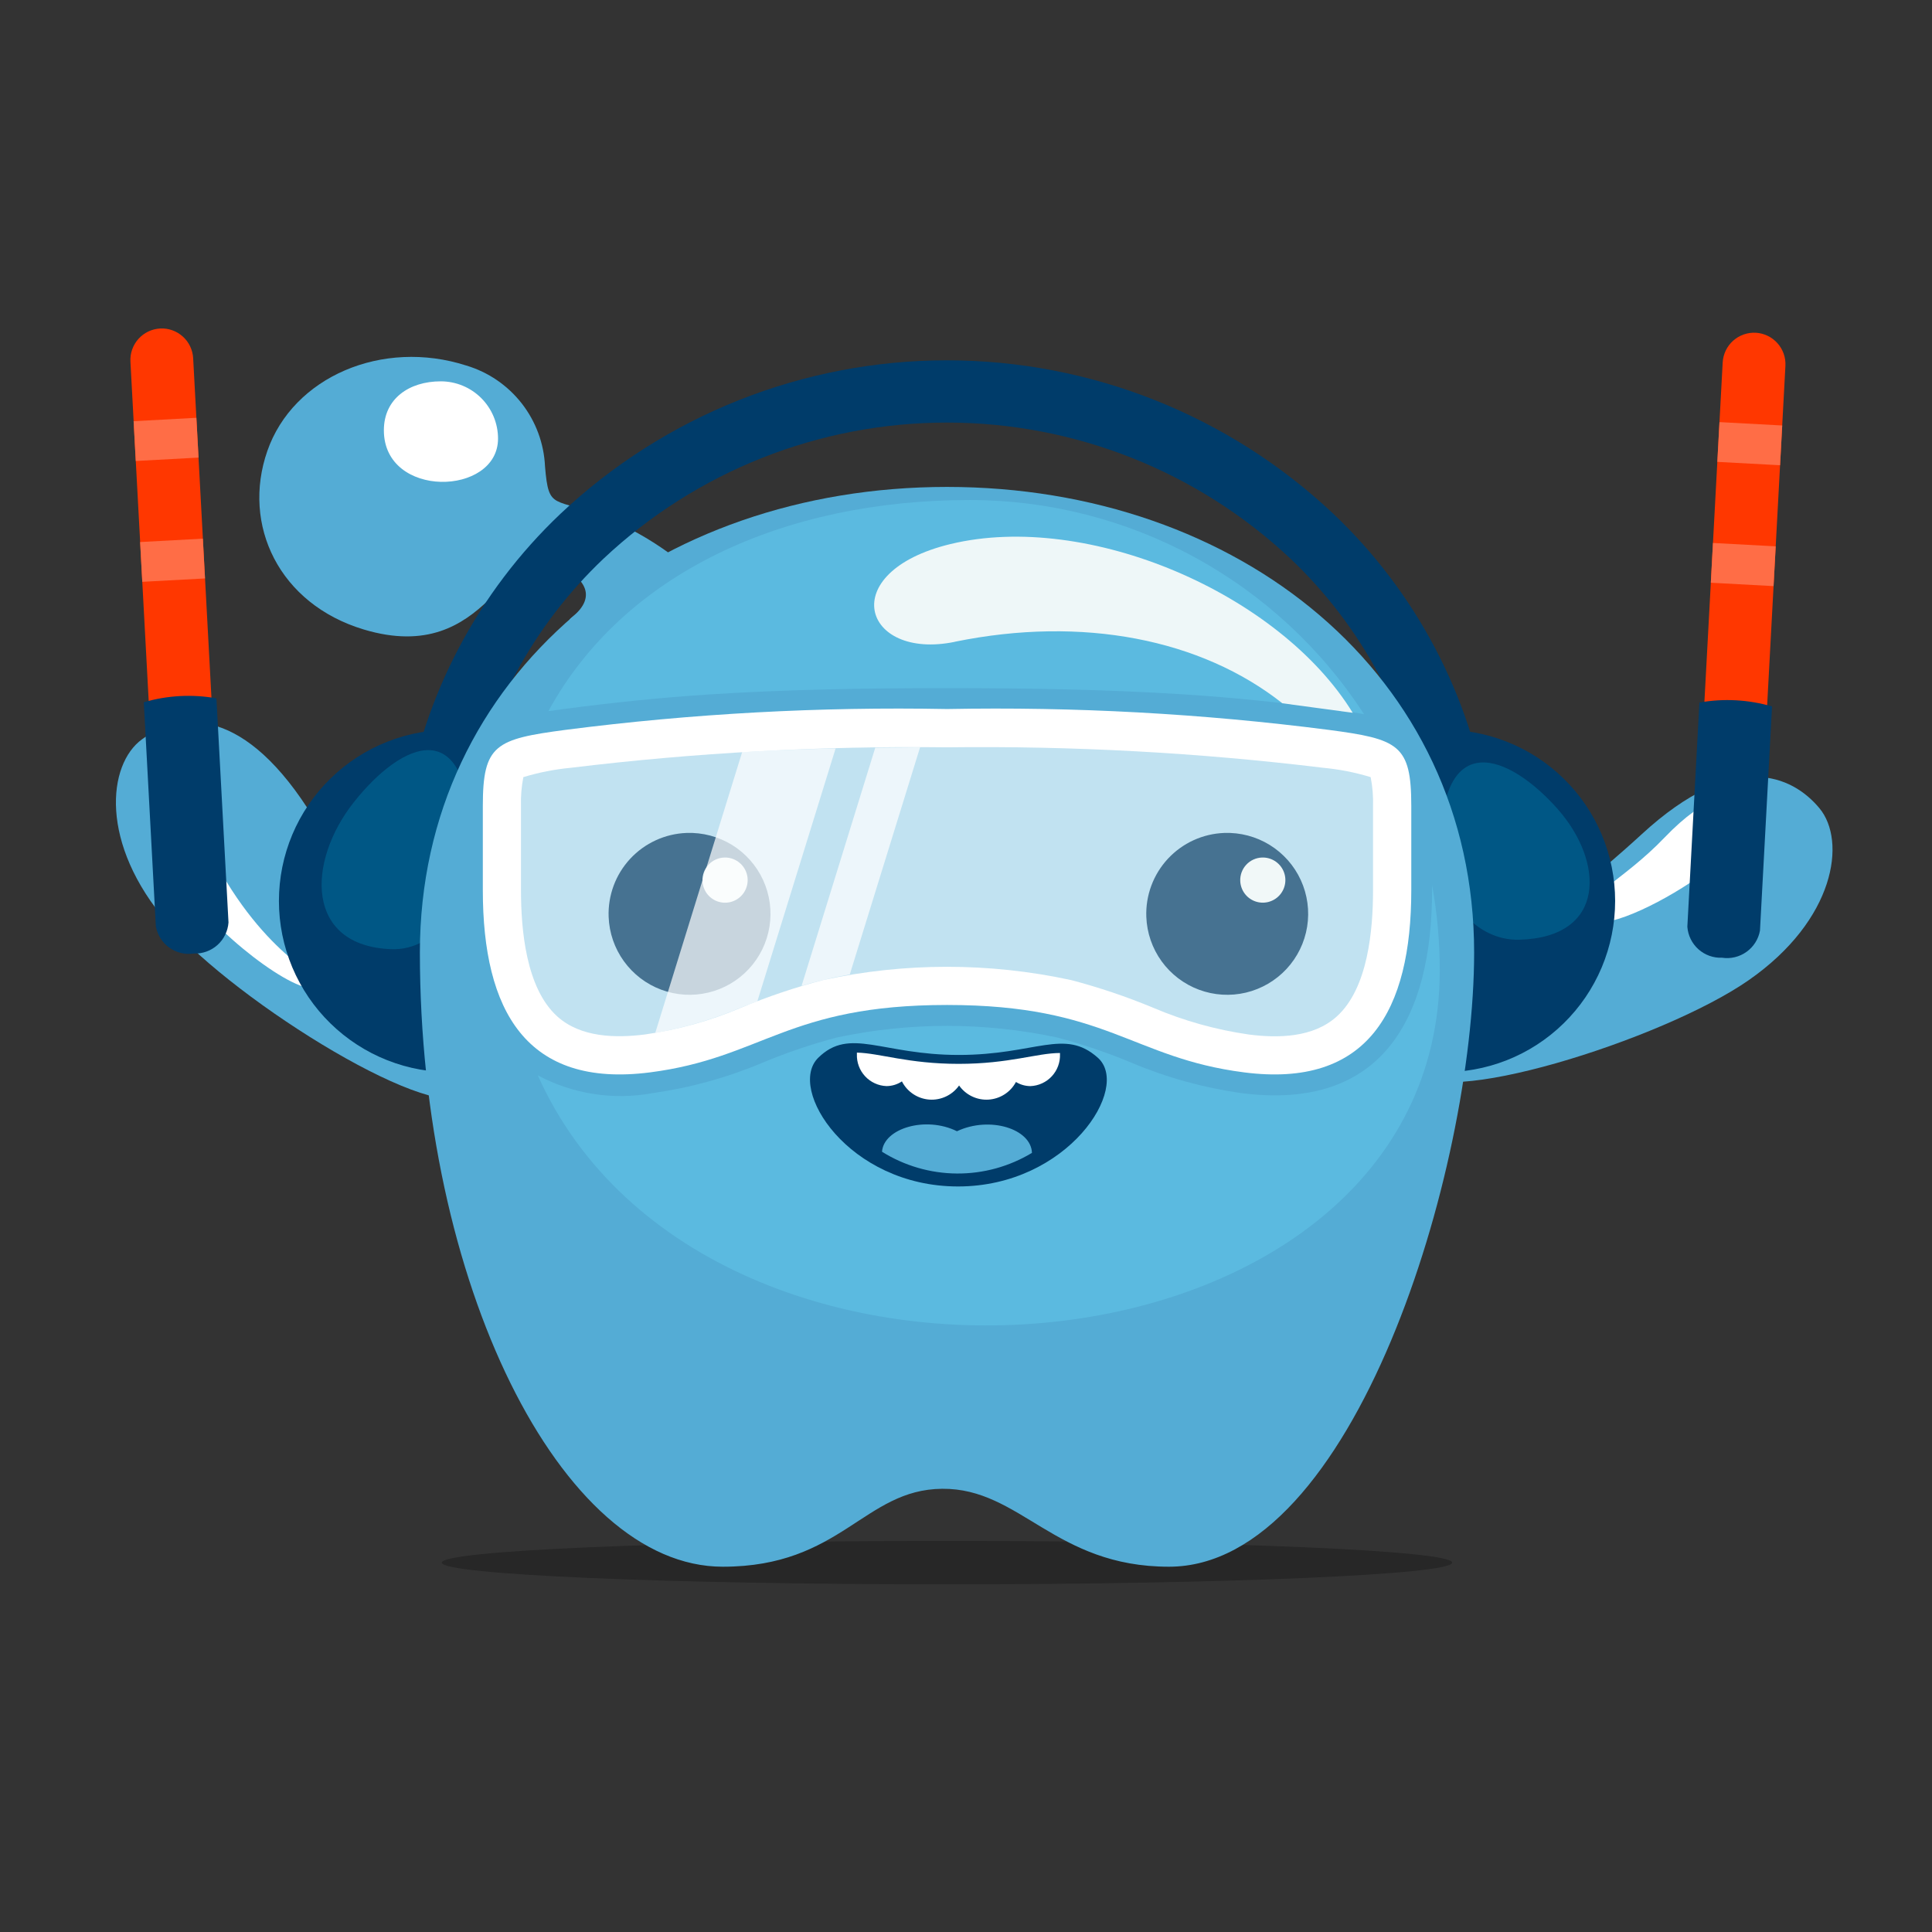 <svg width="100" height="100" viewBox="0 0 100 100" fill="none" xmlns="http://www.w3.org/2000/svg">
<rect x="0" y="0" width="100" height="100" fill="#333333" stroke="none"/>
<g clip-path="url(#clip0_802_221)">
<path d="M31.393 26.811C33.645 27.753 35.654 29.194 37.269 31.025L34.612 33.042C33.906 32.308 28.801 32.574 29.556 31.987C31.066 30.808 30.118 29.779 28.753 29.211C26.176 27.705 25.375 34.548 18.827 32.582C14.45 31.265 12.5 27.178 13.838 23.34C15.176 19.502 19.791 17.523 24.138 18.921C25.274 19.261 26.276 19.947 27.006 20.882C27.735 21.817 28.156 22.956 28.21 24.141C28.406 26.499 28.641 25.674 31.382 26.814" fill="#54ACD5"/>
<path d="M22.814 19.738C23.6 19.738 24.354 20.05 24.91 20.606C25.465 21.162 25.778 21.915 25.778 22.701C25.778 25.683 19.869 25.834 19.869 22.271C19.869 20.634 21.18 19.738 22.814 19.738" fill="white"/>
<path d="M24.311 56.561C25.784 54.688 19.482 47.315 15.923 41.842C12.364 36.369 9.13 36.973 7.349 38.267C5.568 39.56 5.124 43.658 8.686 47.786C12.249 51.915 22.837 58.435 24.311 56.561" fill="#54ACD5"/>
<path d="M9.35 41.928C9.597 41.751 9.775 41.493 9.853 41.2C9.931 40.906 9.905 40.595 9.779 40.318C9.742 40.184 9.675 40.06 9.585 39.955C9.494 39.849 9.381 39.765 9.254 39.708C9.127 39.652 8.989 39.623 8.85 39.626C8.711 39.629 8.574 39.662 8.45 39.724C8.203 39.901 8.025 40.158 7.947 40.452C7.868 40.745 7.895 41.057 8.021 41.333C8.058 41.467 8.124 41.591 8.215 41.697C8.306 41.802 8.419 41.886 8.546 41.943C8.673 42 8.811 42.028 8.95 42.025C9.089 42.023 9.226 41.989 9.35 41.928ZM16.394 51.104C17.306 50.672 14.334 50.168 11.44 45.162C10.41 43.376 10.158 42.39 9.25 42.617C8.861 42.711 7.968 43.253 9.456 45.727C10.944 48.2 15.383 51.584 16.394 51.105V51.104Z" fill="white"/>
<path d="M20.913 42.354H24.17L24.241 41.939C25.117 36.961 27.569 32.395 31.237 28.917C36.05 24.391 42.409 21.872 49.016 21.872C55.623 21.872 61.981 24.391 66.795 28.917C70.463 32.395 72.915 36.961 73.79 41.939L73.862 42.354H77.118L77.025 41.776C76.094 35.975 73.28 30.641 69.018 26.598C63.607 21.493 56.45 18.65 49.011 18.65C41.573 18.65 34.416 21.493 29.005 26.598C24.743 30.641 21.93 35.975 21 41.776L20.913 42.354Z" fill="#003C6A"/>
<path d="M73.206 55.351C72.243 53.17 80.177 47.592 84.983 43.172C89.788 38.752 92.769 40.143 94.175 41.835C95.58 43.527 94.993 47.611 90.518 50.73C86.043 53.85 74.169 57.537 73.206 55.356" fill="#54ACD5"/>
<path d="M82.128 47.434C81.761 46.514 83.984 45.621 86.154 43.354C88.325 41.087 89.922 40.801 90.288 41.722C90.654 42.642 89.62 44.27 87.493 45.681C85.366 47.092 82.497 48.355 82.131 47.434" fill="white"/>
<path d="M74.534 37.773C73.525 37.772 72.523 37.936 71.567 38.257V55.009C72.523 55.33 73.525 55.493 74.534 55.493C75.714 55.52 76.888 55.311 77.987 54.878C79.086 54.445 80.087 53.797 80.931 52.971C81.776 52.146 82.447 51.16 82.905 50.072C83.363 48.983 83.599 47.814 83.599 46.633C83.599 45.453 83.363 44.284 82.905 43.195C82.447 42.107 81.776 41.121 80.931 40.296C80.087 39.47 79.086 38.822 77.987 38.389C76.888 37.956 75.714 37.747 74.534 37.774V37.773ZM23.502 37.774C24.511 37.773 25.513 37.937 26.469 38.258V55.01C25.513 55.331 24.511 55.495 23.502 55.494C22.322 55.521 21.148 55.312 20.049 54.879C18.951 54.446 17.95 53.797 17.105 52.972C16.26 52.147 15.589 51.161 15.131 50.073C14.673 48.984 14.437 47.815 14.437 46.634C14.437 45.453 14.673 44.285 15.131 43.196C15.589 42.108 16.26 41.122 17.105 40.297C17.95 39.471 18.951 38.823 20.049 38.39C21.148 37.957 22.322 37.748 23.502 37.775V37.774Z" fill="#003C6A"/>
<path d="M74.557 43.907C74.557 46.521 76.392 48.708 78.654 48.64C83.148 48.507 83.049 44.614 80.62 41.869C78.129 39.06 74.56 37.594 74.56 43.908" fill="#005785"/>
<path d="M24.379 43.816C24.379 46.751 22.542 49.205 20.277 49.13C15.782 48.98 15.876 44.611 18.31 41.528C20.804 38.371 24.378 36.73 24.378 43.816" fill="#005785"/>
<path opacity="0.24" d="M49.016 79.757C63.459 79.757 75.166 80.259 75.166 80.881C75.166 81.503 63.461 82.005 49.016 82.005C34.571 82.005 22.867 81.503 22.867 80.881C22.867 80.259 34.571 79.757 49.016 79.757" fill="black"/>
<path d="M37.411 81.093C43.546 81.093 44.715 77.092 48.769 77.059C52.824 77.026 54.587 81.093 60.505 81.093C70.073 81.093 76.301 60.549 76.301 49.305C76.301 34.899 64.085 25.203 49.016 25.203C33.947 25.203 21.733 34.899 21.733 49.305C21.733 66.353 29.013 81.093 37.411 81.093Z" fill="#54ACD5"/>
<path d="M74.125 45.816C74.389 47.268 74.522 48.741 74.522 50.217C74.522 71.847 36.649 75.326 27.836 55.661C29.659 56.632 31.758 56.956 33.788 56.578C35.736 56.302 37.64 55.776 39.453 55.011C40.71 54.486 42.001 54.048 43.319 53.7C47.075 52.899 50.958 52.899 54.714 53.7C56.031 54.048 57.322 54.486 58.579 55.011C60.392 55.776 62.296 56.302 64.244 56.578C71.582 57.525 74.124 52.645 74.124 46.077L74.125 45.816ZM50.19 25.881C54.248 25.879 58.241 26.892 61.806 28.828C65.372 30.765 68.396 33.562 70.603 36.967C70.096 36.873 69.526 36.788 68.894 36.704C66.366 36.368 63.856 36.107 61.31 35.943C57.223 35.68 53.11 35.618 49.017 35.618C44.924 35.618 40.811 35.68 36.725 35.943C34.178 36.107 31.668 36.37 29.14 36.704C28.877 36.739 28.625 36.774 28.384 36.809C32.27 29.686 40.534 25.881 50.19 25.881Z" fill="#5BBAE0"/>
<path d="M49.417 33.222C44.664 34.196 43.186 29.612 49.197 28.16C56.306 26.444 66.23 30.723 70.016 36.894L66.374 36.401C62.175 33.084 56.044 31.864 49.417 33.218" fill="#EEF7F8"/>
<path d="M49.623 54.604C53.618 54.604 55.089 53.2 56.824 54.749C58.559 56.299 55.269 61.411 49.588 61.411C43.907 61.411 40.718 56.355 42.353 54.749C43.988 53.143 45.63 54.604 49.623 54.604" fill="#003C6A"/>
<path d="M53.414 59.672C52.242 60.381 50.896 60.751 49.525 60.741C48.155 60.731 46.815 60.341 45.653 59.614C45.74 58.403 47.908 57.749 49.532 58.553C51.236 57.75 53.378 58.433 53.414 59.676" fill="#54ACD5"/>
<path d="M49.621 55.065C52.237 55.065 53.677 54.503 54.865 54.503C54.865 54.523 54.865 54.543 54.865 54.564C54.873 54.773 54.84 54.981 54.767 55.178C54.695 55.374 54.584 55.554 54.442 55.707C54.3 55.861 54.129 55.985 53.939 56.072C53.749 56.16 53.544 56.209 53.335 56.217C53.07 56.216 52.811 56.142 52.586 56.003C52.446 56.264 52.243 56.485 51.994 56.644C51.745 56.804 51.459 56.898 51.164 56.916C50.869 56.934 50.575 56.877 50.308 56.748C50.041 56.62 49.812 56.426 49.642 56.185C49.47 56.429 49.238 56.624 48.968 56.752C48.698 56.88 48.4 56.936 48.102 56.915C47.804 56.893 47.517 56.795 47.269 56.63C47.02 56.465 46.818 56.238 46.683 55.972C46.446 56.131 46.168 56.215 45.883 56.216C45.674 56.208 45.469 56.159 45.279 56.071C45.089 55.984 44.918 55.86 44.776 55.706C44.634 55.553 44.523 55.373 44.451 55.177C44.378 54.98 44.345 54.772 44.353 54.563C44.353 54.537 44.353 54.51 44.353 54.483C45.536 54.509 47.008 55.065 49.623 55.065" fill="white"/>
<path d="M29.285 37.776C35.828 36.934 42.424 36.574 49.02 36.699C55.616 36.574 62.212 36.934 68.755 37.776C72.391 38.257 73.048 38.537 73.048 41.721V46.074C73.048 52.307 70.806 56.334 64.386 55.505C58.562 54.756 57.297 52.017 49.02 52.017C40.743 52.017 39.478 54.753 33.653 55.505C27.234 56.334 24.991 52.306 24.991 46.074V41.721C24.991 38.537 25.647 38.256 29.284 37.776" fill="white"/>
<path d="M27.089 40.221C26.992 40.714 26.951 41.216 26.966 41.719V46.072C26.966 48.108 27.221 51.148 28.848 52.613C30.06 53.704 31.87 53.737 33.396 53.542C35.096 53.299 36.757 52.837 38.338 52.166C39.724 51.589 41.148 51.109 42.599 50.728C46.83 49.812 51.207 49.812 55.438 50.728C56.89 51.109 58.314 51.589 59.7 52.166C61.279 52.838 62.94 53.302 64.638 53.546C66.165 53.743 67.976 53.708 69.186 52.617C70.814 51.152 71.068 48.111 71.068 46.076V41.723C71.084 41.22 71.042 40.718 70.945 40.224C70.146 39.981 69.325 39.819 68.493 39.741C62.032 38.955 55.526 38.601 49.017 38.681C42.509 38.601 36.002 38.955 29.541 39.741C28.71 39.819 27.888 39.981 27.09 40.224" fill="#C1E2F1"/>
<path d="M63.368 43.113C64.196 43.083 65.014 43.299 65.72 43.734C66.425 44.169 66.986 44.803 67.331 45.557C67.675 46.31 67.789 47.149 67.657 47.968C67.525 48.786 67.154 49.546 66.59 50.153C66.025 50.76 65.294 51.186 64.487 51.378C63.681 51.569 62.836 51.517 62.06 51.228C61.283 50.939 60.609 50.426 60.124 49.755C59.639 49.083 59.363 48.282 59.333 47.454C59.313 46.904 59.401 46.356 59.593 45.84C59.785 45.324 60.077 44.851 60.451 44.448C60.826 44.045 61.276 43.719 61.777 43.49C62.277 43.261 62.818 43.133 63.368 43.113" fill="#467291"/>
<path d="M65.318 44.386C65.549 44.377 65.778 44.437 65.974 44.558C66.171 44.679 66.328 44.856 66.424 45.066C66.521 45.276 66.553 45.51 66.516 45.738C66.48 45.966 66.376 46.178 66.219 46.348C66.062 46.517 65.858 46.636 65.633 46.69C65.408 46.744 65.173 46.729 64.956 46.649C64.739 46.569 64.551 46.426 64.416 46.239C64.28 46.051 64.203 45.828 64.195 45.597C64.183 45.288 64.295 44.986 64.505 44.759C64.716 44.532 65.008 44.397 65.318 44.386" fill="#F1F8F8"/>
<path d="M35.536 43.113C36.365 43.083 37.183 43.299 37.889 43.733C38.594 44.168 39.155 44.803 39.5 45.556C39.845 46.309 39.959 47.148 39.827 47.967C39.695 48.785 39.324 49.545 38.76 50.153C38.196 50.76 37.464 51.186 36.658 51.377C35.852 51.569 35.007 51.517 34.23 51.228C33.453 50.94 32.78 50.427 32.294 49.755C31.809 49.084 31.533 48.283 31.503 47.455C31.462 46.344 31.864 45.263 32.62 44.449C33.377 43.635 34.426 43.154 35.536 43.113" fill="#467291"/>
<path d="M37.484 44.386C37.715 44.377 37.944 44.437 38.141 44.558C38.338 44.679 38.495 44.856 38.592 45.066C38.688 45.276 38.721 45.51 38.684 45.739C38.648 45.967 38.544 46.18 38.387 46.349C38.229 46.519 38.025 46.638 37.8 46.692C37.575 46.746 37.339 46.731 37.122 46.651C36.905 46.57 36.717 46.427 36.581 46.24C36.446 46.052 36.369 45.828 36.36 45.597C36.349 45.288 36.461 44.986 36.671 44.759C36.882 44.532 37.174 44.397 37.484 44.386" fill="#EEF7F8"/>
<path opacity="0.7" d="M41.489 51.03C41.852 50.92 42.22 50.819 42.597 50.728C43.057 50.616 43.52 50.519 43.985 50.438L47.623 38.681C46.847 38.685 46.074 38.692 45.303 38.702L41.489 51.03ZM33.915 53.465C35.432 53.196 36.915 52.758 38.336 52.16C38.627 52.047 38.916 51.934 39.202 51.823L43.252 38.737C41.635 38.775 40.022 38.838 38.415 38.924L33.915 53.465Z" fill="white"/>
<path d="M8.287 17.002C8.717 16.98 9.139 17.129 9.459 17.417C9.78 17.705 9.974 18.108 9.998 18.538L11.555 47.441C11.578 47.872 11.429 48.294 11.141 48.615C10.853 48.936 10.449 49.129 10.018 49.152C9.588 49.175 9.166 49.027 8.845 48.739C8.524 48.45 8.33 48.047 8.307 47.616L6.751 18.713C6.729 18.283 6.878 17.862 7.166 17.541C7.454 17.221 7.857 17.027 8.287 17.003" fill="#FF3700"/>
<path d="M10.5 27.881L7.253 28.056L7.364 30.115L10.611 29.94L10.5 27.881Z" fill="#FF6D46"/>
<path d="M10.165 21.625L6.916 21.801L7.027 23.861L10.276 23.685L10.165 21.625Z" fill="#FF6D46"/>
<path d="M11.202 36.148L11.827 47.748C11.794 48.197 11.589 48.616 11.253 48.916C10.917 49.215 10.478 49.373 10.028 49.354V49.354C9.583 49.421 9.129 49.312 8.763 49.049C8.397 48.787 8.147 48.393 8.067 47.95C7.846 43.83 7.665 40.466 7.443 36.348C8.664 35.991 9.951 35.922 11.203 36.146" fill="#003C6A"/>
<path d="M90.878 17.223C90.448 17.201 90.026 17.35 89.705 17.637C89.384 17.925 89.191 18.328 89.166 18.759L87.61 47.661C87.587 48.092 87.736 48.514 88.024 48.835C88.312 49.156 88.716 49.349 89.147 49.373C89.577 49.396 90 49.247 90.321 48.959C90.642 48.671 90.835 48.267 90.858 47.836L92.413 18.934C92.436 18.503 92.286 18.082 91.999 17.762C91.711 17.441 91.308 17.247 90.878 17.223" fill="#FF3700"/>
<path d="M88.663 28.104L88.552 30.162L91.799 30.337L91.91 28.278L88.663 28.104Z" fill="#FF6D46"/>
<path d="M89 21.848L88.889 23.907L92.136 24.081L92.247 22.023L89 21.848Z" fill="#FF6D46"/>
<path d="M87.961 36.365L87.337 47.966C87.369 48.415 87.575 48.834 87.91 49.134C88.246 49.434 88.686 49.591 89.135 49.572V49.572C89.581 49.639 90.034 49.53 90.4 49.267C90.767 49.005 91.016 48.611 91.096 48.168C91.318 44.048 91.499 40.684 91.721 36.566C90.5 36.21 89.213 36.14 87.961 36.364" fill="#003C6A"/>
</g>
<defs>
<clipPath id="clip0_802_221">
<rect width="88.851" height="65" fill="white" transform="translate(6 17)"/>
</clipPath>
</defs>
</svg>
